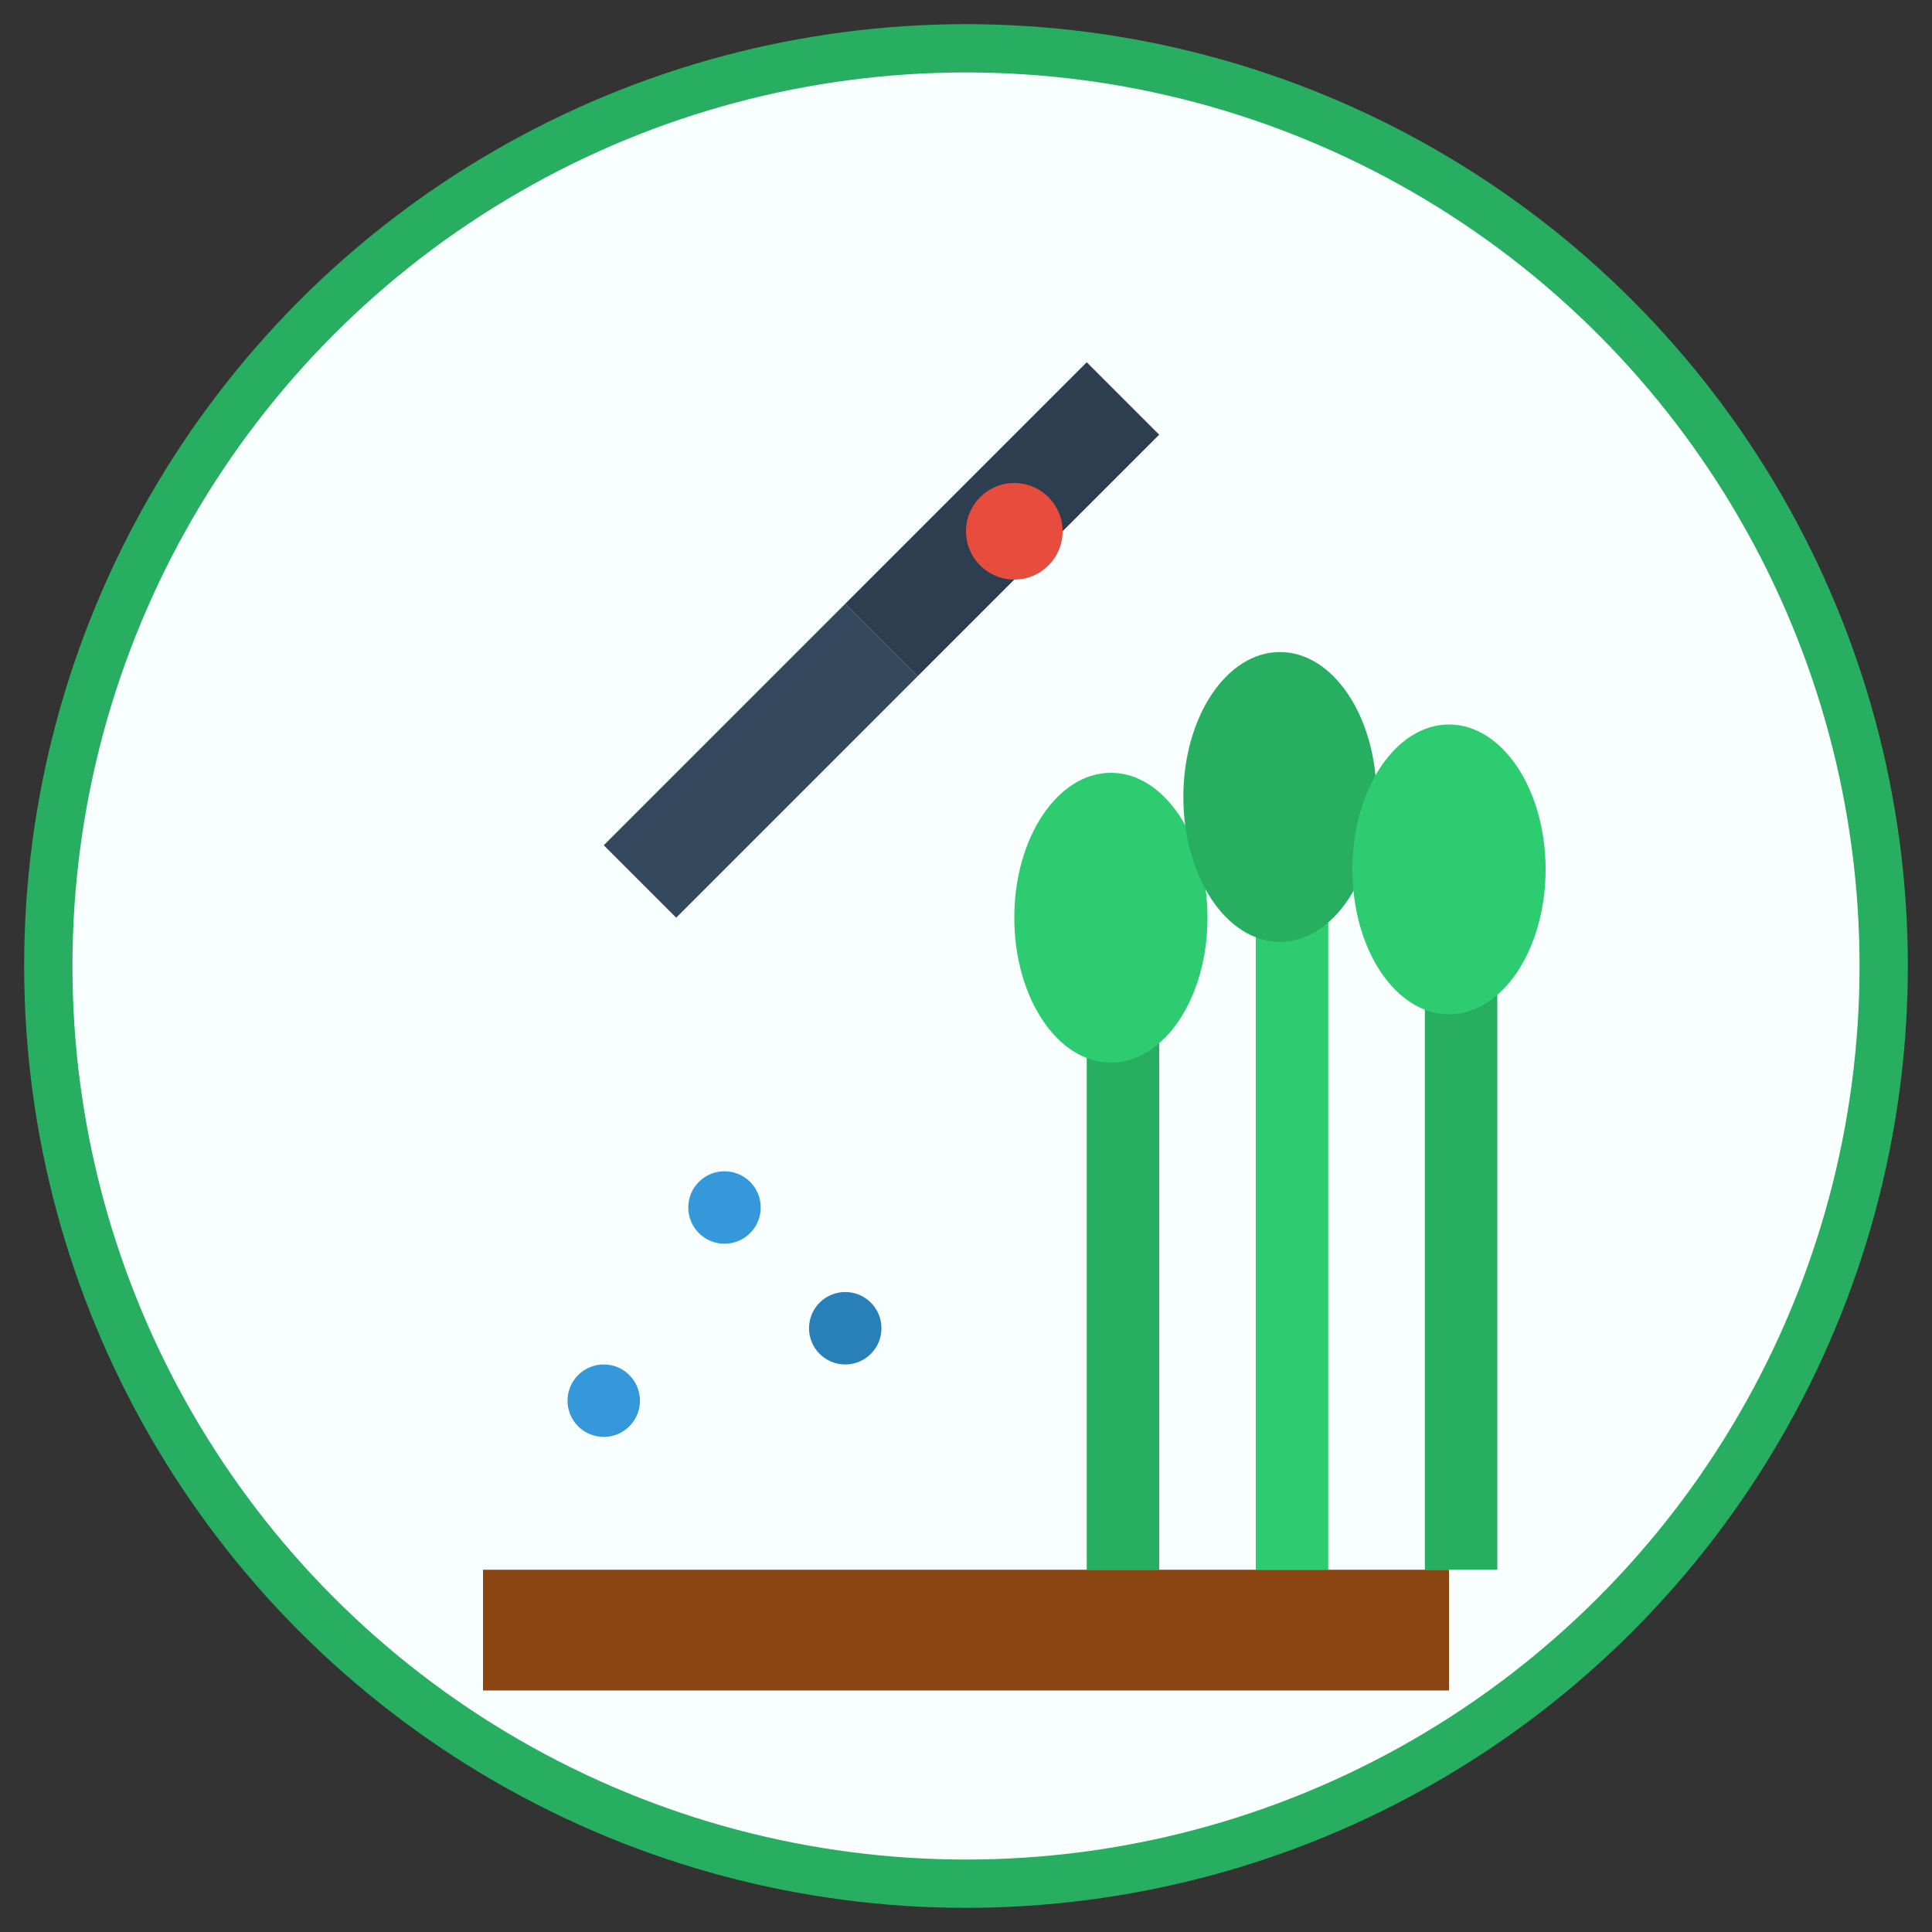 <svg width="80" height="80" viewBox="0 0 80 80" fill="none" xmlns="http://www.w3.org/2000/svg">
  <rect x="0" y="0" width="80" height="80" fill="#333333" stroke="none"/>
  <circle cx="40" cy="40" r="38" fill="#f8fffe" stroke="#27ae60" stroke-width="2"/>
  <!-- Pruning shears -->
  <path d="M25 35 L35 25 L38 28 L28 38 Z" fill="#34495e"/>
  <path d="M35 25 L45 15 L48 18 L38 28 Z" fill="#2c3e50"/>
  <circle cx="42" cy="22" r="2" fill="#e74c3c"/>
  <!-- Plant stems -->
  <rect x="45" y="40" width="3" height="25" fill="#27ae60"/>
  <rect x="52" y="35" width="3" height="30" fill="#2ecc71"/>
  <rect x="59" y="38" width="3" height="27" fill="#27ae60"/>
  <!-- Leaves -->
  <ellipse cx="46" cy="38" rx="4" ry="6" fill="#2ecc71"/>
  <ellipse cx="53" cy="33" rx="4" ry="6" fill="#27ae60"/>
  <ellipse cx="60" cy="36" rx="4" ry="6" fill="#2ecc71"/>
  <!-- Ground -->
  <rect x="20" y="65" width="40" height="5" fill="#8b4513"/>
  <!-- Watering drops -->
  <circle cx="30" cy="50" r="1.5" fill="#3498db"/>
  <circle cx="35" cy="55" r="1.5" fill="#2980b9"/>
  <circle cx="25" cy="58" r="1.5" fill="#3498db"/>
</svg>